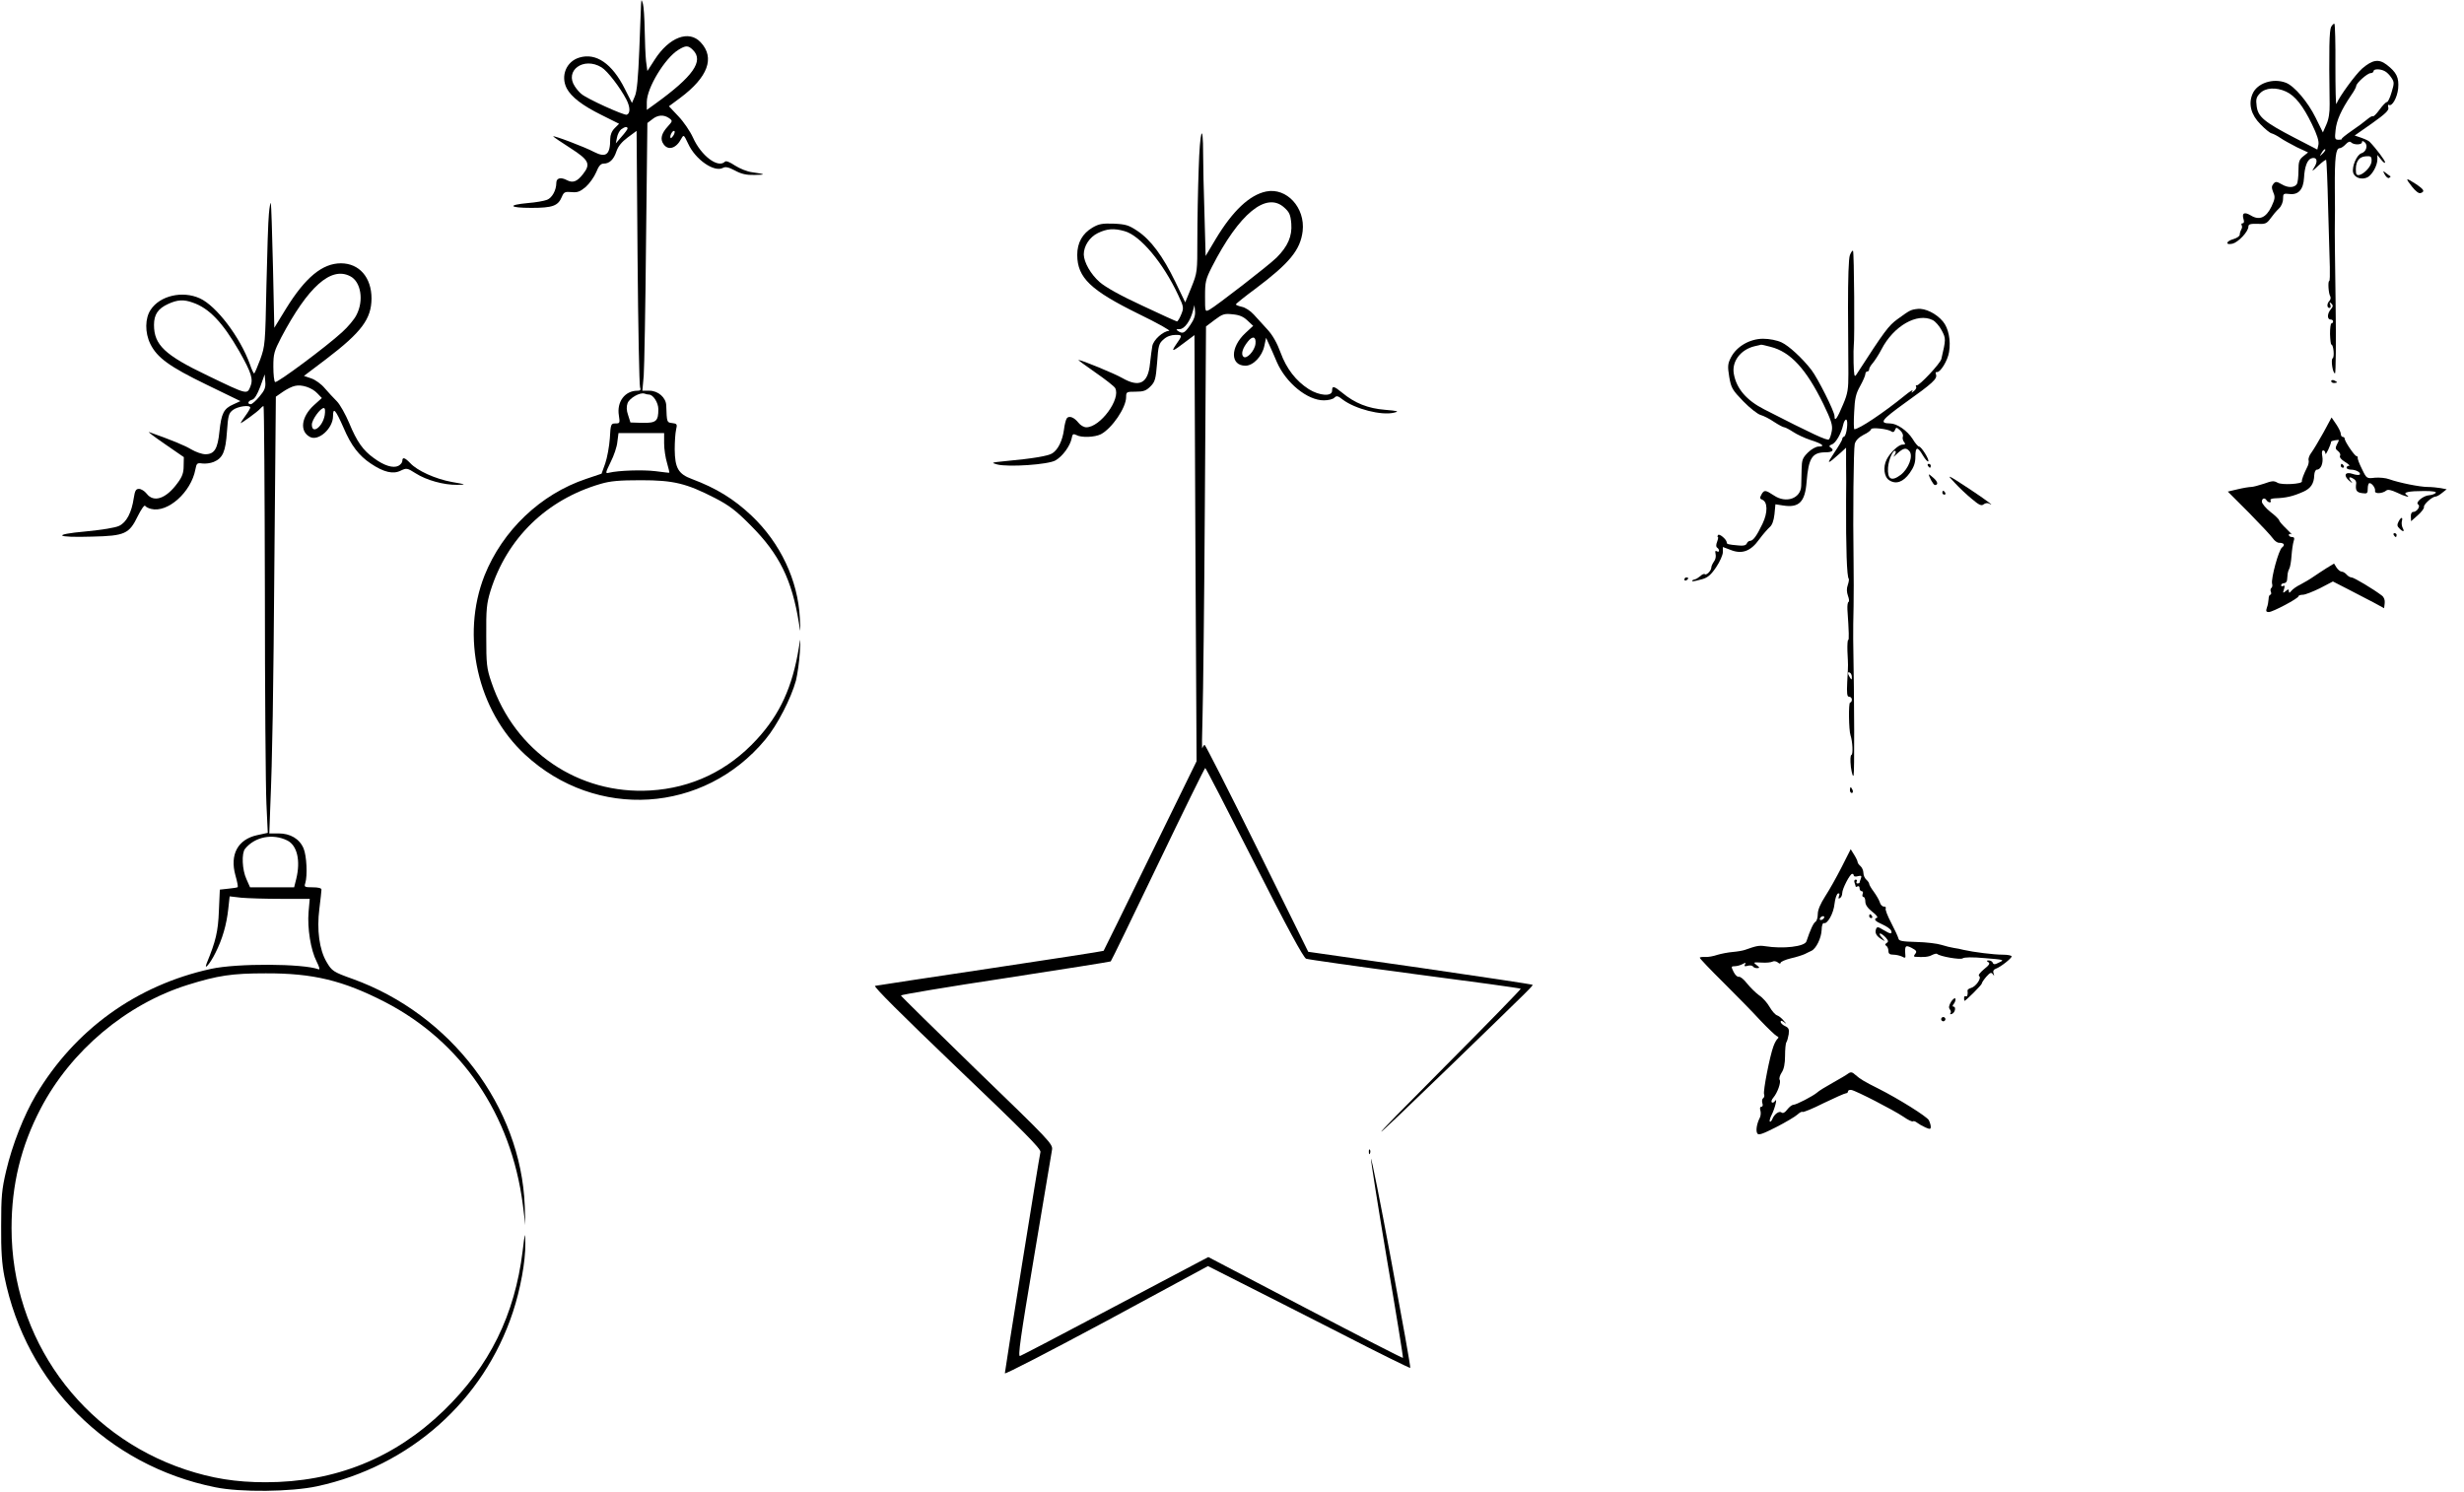 <?xml version="1.0" standalone="no"?>
<!DOCTYPE svg PUBLIC "-//W3C//DTD SVG 20010904//EN"
 "http://www.w3.org/TR/2001/REC-SVG-20010904/DTD/svg10.dtd">
<svg version="1.0" xmlns="http://www.w3.org/2000/svg"
 width="1280pt" height="775pt" viewBox="0 0 1280 775"
 preserveAspectRatio="xMidYMid meet">
<g transform="translate(0,775) scale(0.1,-0.1)"
fill="#000000" stroke="none">
<path d="M3330 7725 c-1 -16 -5 -122 -9 -235 -6 -145 -12 -215 -23 -240 l-15
-35 -37 73 c-66 132 -150 189 -236 163 -68 -20 -99 -95 -66 -160 24 -45 81
-89 180 -138 l92 -46 -23 -23 c-15 -15 -23 -35 -23 -56 0 -82 -22 -99 -83 -68
-48 26 -218 90 -213 81 2 -3 43 -31 90 -61 95 -61 106 -82 65 -134 -31 -40
-53 -48 -84 -32 -32 17 -55 11 -55 -14 0 -38 -22 -78 -48 -88 -15 -6 -60 -14
-100 -17 -108 -10 -98 -25 18 -25 111 0 139 10 159 58 10 24 16 27 50 24 31
-3 44 2 74 27 19 17 44 52 54 76 13 33 24 45 39 45 30 0 52 21 66 63 9 27 28
50 59 73 l46 34 5 -658 c3 -361 9 -665 13 -674 5 -14 2 -18 -14 -18 -65 0
-108 -58 -96 -129 6 -39 5 -41 -18 -41 -23 0 -25 -3 -29 -77 -3 -43 -14 -102
-24 -131 l-19 -53 -80 -27 c-236 -79 -434 -267 -528 -502 -124 -314 -37 -702
211 -931 368 -341 929 -306 1248 79 62 74 134 215 159 307 8 33 17 98 20 145
4 81 4 82 -5 26 -33 -204 -98 -347 -219 -478 -149 -162 -337 -252 -553 -265
-373 -22 -704 203 -825 562 -25 73 -27 94 -27 240 -1 141 2 169 22 235 86 274
291 474 572 556 51 15 97 19 210 19 169 0 235 -16 385 -93 73 -38 108 -64 185
-142 148 -148 214 -282 250 -506 9 -57 9 -56 5 26 -10 195 -101 389 -251 531
-92 87 -184 143 -309 190 -71 26 -89 57 -90 154 0 39 3 84 7 102 7 29 5 32
-20 35 -28 3 -28 3 -31 91 -1 41 -42 77 -87 77 l-37 0 7 78 c3 42 9 355 12
695 l7 618 25 19 c29 24 61 25 88 6 19 -14 18 -15 -7 -43 -33 -36 -41 -66 -22
-92 24 -35 66 -22 92 28 13 23 13 22 36 -26 38 -83 136 -150 181 -125 13 7 30
3 62 -14 33 -18 60 -24 101 -23 62 1 59 4 -11 14 -26 3 -65 19 -90 35 -27 18
-46 26 -52 20 -36 -36 -124 31 -166 125 -15 33 -49 83 -76 111 l-49 52 58 43
c145 108 182 209 107 289 -61 66 -164 27 -239 -90 l-38 -59 -7 52 c-3 29 -6
102 -7 162 -1 61 -5 121 -9 135 -8 25 -8 25 -10 -5z m270 -235 c57 -57 1 -137
-197 -280 l-43 -31 0 41 c0 73 94 228 164 271 39 24 51 24 76 -1z m-475 -90
c31 -19 96 -104 129 -167 20 -39 21 -72 2 -79 -13 -5 -208 83 -236 108 -9 7
-24 24 -33 38 -57 83 45 157 138 100z m135 -318 c0 -4 -14 -23 -31 -42 l-30
-35 6 30 c3 17 13 36 22 43 19 14 33 16 33 4z m240 -33 c-7 -11 -14 -19 -16
-16 -7 7 7 37 17 37 6 0 5 -9 -1 -21z m-129 -1349 c22 0 49 -42 49 -76 0 -62
-11 -72 -82 -71 l-63 2 -12 38 c-9 25 -9 45 -3 62 10 27 65 58 88 50 8 -3 18
-5 23 -5z m79 -253 c0 -30 7 -76 15 -102 8 -27 13 -50 12 -51 -1 -1 -33 3 -72
8 -65 8 -191 4 -241 -8 -20 -5 -20 -3 8 55 17 33 33 80 35 105 l6 46 118 0
119 0 0 -53z"/>
<path d="M12110 7611 c-10 -19 -12 -115 -8 -402 1 -43 -5 -80 -17 -106 l-18
-41 -38 77 c-40 81 -110 164 -154 181 -67 26 -151 -2 -174 -59 -22 -52 -7
-108 42 -157 24 -25 50 -46 58 -47 8 -2 28 -12 44 -23 17 -12 56 -33 87 -49
l58 -27 -25 -20 c-21 -17 -25 -28 -25 -76 0 -31 -4 -62 -8 -68 -13 -20 -46
-21 -78 -2 -28 16 -33 16 -44 3 -10 -12 -10 -21 -1 -44 11 -24 9 -35 -9 -74
-28 -58 -63 -74 -108 -46 -34 20 -47 12 -37 -21 4 -12 2 -20 -5 -20 -6 0 -8
-4 -5 -10 3 -5 3 -16 -2 -22 -4 -7 -8 -19 -8 -27 0 -8 -15 -18 -32 -23 -40
-11 -45 -33 -5 -24 30 8 81 62 82 88 0 13 9 16 46 15 41 -2 49 1 68 27 12 17
31 40 44 52 13 12 22 33 22 51 0 27 2 29 35 25 45 -5 71 24 74 85 3 55 16 92
37 100 28 10 37 -12 18 -43 -17 -28 -16 -28 19 5 20 19 39 33 41 30 2 -2 7
-112 10 -244 4 -132 8 -273 9 -312 1 -40 0 -73 -3 -73 -8 0 -4 -65 5 -79 4 -7
2 -18 -4 -24 -14 -14 -14 -37 0 -37 6 0 8 7 4 18 -5 13 -4 14 6 5 10 -10 9
-16 -3 -30 -19 -22 -20 -53 -1 -53 7 0 13 -4 13 -10 0 -5 -4 -10 -8 -10 -5 0
-8 -25 -8 -55 1 -30 4 -55 7 -55 11 0 17 -65 7 -71 -11 -7 0 -79 12 -79 4 0 6
165 3 368 -3 202 -5 385 -4 407 1 22 1 106 0 187 -1 159 5 208 25 208 7 0 21
9 31 20 13 14 22 17 29 10 14 -14 56 -13 56 1 0 8 4 8 14 0 18 -15 9 -49 -16
-57 -25 -7 -51 -69 -44 -100 7 -28 45 -40 75 -25 25 14 51 61 51 93 l0 23 20
-25 c11 -14 20 -20 20 -13 0 9 -46 71 -80 106 -4 5 -23 14 -43 21 l-35 12 90
63 c69 49 89 68 85 82 -3 11 -2 17 3 14 16 -10 43 37 48 85 5 57 -8 84 -60
124 -41 31 -73 26 -127 -20 -35 -31 -119 -146 -134 -184 -3 -8 -5 81 -5 198 1
117 -2 215 -5 218 -3 3 -10 -4 -17 -15z m279 -231 c10 -5 25 -20 34 -34 15
-22 15 -29 1 -75 -8 -28 -19 -51 -24 -51 -6 0 -23 -18 -39 -40 -15 -21 -31
-37 -34 -34 -3 3 -17 -5 -31 -17 -14 -12 -50 -39 -80 -59 -30 -21 -53 -39 -51
-42 2 -2 -5 -4 -17 -4 -19 0 -20 5 -15 51 5 50 30 105 80 179 15 21 27 43 27
49 0 15 58 67 75 67 8 0 15 5 15 10 0 13 36 13 59 0z m-513 -106 c47 -22 88
-74 134 -169 27 -55 37 -88 34 -106 l-6 -26 -118 61 c-158 82 -190 109 -197
164 -5 36 -2 47 17 67 28 30 84 33 136 9z m190 -322 c-17 -16 -18 -16 -5 5 7
12 15 20 18 17 3 -2 -3 -12 -13 -22z m254 -37 c0 -42 -78 -101 -81 -62 -5 53
12 82 50 85 27 2 31 -1 31 -23z"/>
<path d="M6227 6874 c-4 -109 -7 -274 -7 -368 0 -168 0 -172 -31 -249 l-32
-78 -52 108 c-64 132 -127 217 -196 263 -45 30 -60 35 -123 38 -59 2 -77 -1
-110 -20 -53 -31 -80 -79 -80 -143 1 -118 69 -183 319 -306 99 -48 170 -88
158 -88 -30 -1 -81 -46 -87 -79 -3 -15 -8 -56 -12 -91 -10 -103 -55 -126 -144
-75 -40 23 -212 94 -228 94 -3 0 36 -29 88 -65 52 -36 98 -72 103 -81 31 -56
-77 -204 -150 -204 -12 0 -30 10 -40 23 -23 29 -49 39 -61 24 -5 -7 -12 -33
-15 -60 -8 -57 -30 -102 -60 -122 -22 -14 -97 -27 -247 -41 -71 -7 -73 -8 -40
-17 57 -15 266 -1 303 21 37 21 76 75 84 114 4 23 8 26 24 18 26 -15 96 -12
128 4 58 31 131 138 131 193 0 27 2 28 50 28 40 0 54 5 76 27 24 24 28 37 35
124 6 89 9 100 34 121 16 15 39 23 61 23 37 0 38 -1 2 -52 -26 -38 -16 -35 45
12 l52 39 5 -1107 6 -1107 -240 -490 c-131 -269 -241 -492 -243 -495 -2 -2
-266 -43 -587 -91 -321 -48 -591 -89 -600 -91 -11 -2 138 -150 423 -423 349
-333 439 -424 436 -440 -8 -33 -185 -1137 -185 -1150 0 -7 237 116 528 272
l527 285 170 -86 c94 -47 329 -167 524 -266 194 -100 355 -179 357 -177 3 2
-42 251 -98 553 -56 302 -104 542 -106 533 -1 -9 36 -244 83 -523 48 -280 85
-509 83 -511 -2 -2 -230 115 -507 260 l-504 264 -481 -254 c-264 -140 -488
-257 -497 -260 -12 -5 1 90 73 517 48 288 90 537 93 554 5 30 -10 46 -390 413
-217 211 -395 386 -395 389 0 4 244 45 542 90 299 46 545 85 548 87 3 2 113
229 245 504 132 275 243 501 246 501 3 0 117 -221 254 -491 171 -338 256 -494
270 -500 11 -4 265 -40 565 -80 300 -39 547 -73 550 -76 2 -2 -173 -182 -390
-400 -452 -454 -447 -457 15 -10 451 437 440 426 435 431 -3 2 -266 42 -584
88 l-580 83 -265 537 c-146 296 -269 537 -273 538 -3 0 -9 -8 -12 -17 -3 -10
-2 65 1 167 3 102 9 599 12 1104 l6 920 45 34 c40 30 50 34 93 29 35 -3 56
-12 77 -32 l30 -28 -40 -37 c-80 -74 -80 -170 0 -170 40 0 87 49 98 103 l9 42
16 -35 c9 -19 27 -60 40 -91 47 -108 158 -199 244 -199 23 0 48 6 55 14 11 11
18 10 43 -10 65 -49 201 -84 267 -68 28 7 21 9 -48 15 -87 7 -156 34 -222 89
-43 35 -52 37 -52 10 0 -31 -65 -27 -121 8 -67 43 -116 106 -147 191 -17 47
-41 90 -67 118 -22 24 -54 60 -72 79 -17 19 -45 37 -62 40 -17 4 -31 9 -31 13
1 3 46 40 102 81 177 133 233 201 245 299 14 122 -83 228 -190 206 -86 -18
-173 -100 -261 -246 l-53 -89 -6 218 c-4 119 -7 260 -7 312 0 176 -17 123 -23
-76z m444 -202 c27 -24 33 -37 37 -84 5 -65 -18 -118 -76 -176 -40 -40 -313
-251 -349 -271 -23 -12 -23 -12 -23 70 0 74 3 88 36 153 141 276 282 392 375
308z m-829 -123 c81 -22 200 -164 278 -331 30 -63 30 -68 16 -102 -8 -20 -18
-36 -22 -36 -3 0 -85 37 -180 82 -113 52 -191 96 -221 122 -47 41 -82 103 -83
144 0 44 30 90 73 111 47 23 84 26 139 10z m341 -488 c-29 -42 -39 -47 -63
-31 -12 8 -11 10 8 10 25 0 56 43 69 95 l8 30 3 -32 c2 -22 -5 -43 -25 -72z
m339 -97 c-4 -37 -47 -83 -63 -67 -13 13 -5 43 23 78 25 32 44 27 40 -11z"/>
<path d="M12389 6842 c7 -12 17 -20 22 -16 6 3 9 7 7 8 -2 1 -12 8 -22 16 -18
14 -19 14 -7 -8z"/>
<path d="M12530 6780 c19 -24 36 -37 45 -33 23 8 18 18 -25 47 -54 35 -57 33
-20 -14z"/>
<path d="M1397 6640 c-4 -36 -9 -204 -13 -375 -6 -303 -7 -312 -32 -382 -15
-40 -29 -73 -32 -73 -3 0 -13 21 -22 48 -51 141 -174 303 -260 342 -90 41
-207 14 -255 -59 -30 -44 -31 -119 -2 -178 35 -71 99 -118 291 -211 l177 -86
-37 -17 c-50 -22 -62 -47 -72 -140 -9 -91 -26 -119 -73 -119 -17 0 -49 11 -73
25 -35 21 -103 49 -219 90 -11 4 25 -23 80 -61 l100 -69 -1 -46 c0 -35 -7 -56
-32 -89 -59 -81 -123 -103 -160 -55 -11 14 -29 25 -40 25 -16 0 -21 -9 -27
-47 -11 -76 -38 -127 -76 -145 -20 -10 -91 -21 -173 -29 -178 -16 -159 -33 33
-27 170 4 192 14 237 107 17 34 34 59 38 53 3 -5 17 -13 31 -16 86 -22 208 87
230 205 6 32 9 35 36 31 16 -2 42 1 59 8 48 20 62 54 69 158 6 84 9 95 31 112
25 19 90 28 90 12 0 -4 -11 -23 -25 -42 -14 -19 -25 -36 -25 -38 0 -5 90 60
102 75 6 7 13 13 17 13 3 0 6 -431 7 -958 0 -526 4 -1025 8 -1108 l7 -151 -55
-12 c-101 -22 -143 -101 -113 -209 9 -31 14 -58 12 -61 -2 -2 -24 -6 -48 -8
l-45 -5 -5 -112 c-4 -105 -16 -156 -63 -270 -17 -43 18 -2 45 53 36 71 58 146
67 230 l7 64 60 -7 c33 -3 127 -6 208 -6 l148 0 -6 -68 c-7 -84 11 -198 42
-258 14 -28 18 -43 10 -40 -80 30 -424 32 -560 2 -387 -85 -707 -316 -909
-656 -62 -105 -122 -257 -154 -393 -23 -98 -26 -133 -26 -287 -1 -129 4 -198
17 -263 112 -557 538 -982 1095 -1094 131 -27 394 -24 529 5 482 104 865 444
1017 904 40 121 66 265 65 357 -1 64 -2 62 -14 -39 -41 -332 -172 -598 -409
-828 -256 -248 -565 -373 -926 -373 -155 0 -278 20 -417 66 -542 181 -903 682
-903 1254 0 225 49 426 151 621 157 301 445 543 764 643 157 49 230 60 405 60
246 1 402 -37 620 -149 398 -206 655 -584 716 -1053 l13 -106 -3 100 c-20 516
-384 995 -894 1179 -101 36 -108 41 -136 89 -37 63 -51 166 -37 275 6 48 11
94 11 100 0 8 -17 12 -46 12 -42 0 -45 2 -38 22 12 40 7 142 -9 180 -21 50
-69 78 -130 78 l-48 0 5 138 c11 264 16 553 22 1339 l7 792 36 25 c20 14 48
28 63 31 35 9 89 -9 117 -39 l23 -24 -41 -37 c-66 -60 -76 -136 -21 -165 44
-24 120 44 120 108 0 49 13 34 55 -61 39 -92 80 -145 142 -186 67 -45 116 -56
155 -36 30 14 33 14 77 -14 56 -36 147 -61 216 -60 49 1 48 2 -28 15 -86 16
-179 58 -216 98 -28 29 -41 33 -41 11 0 -8 -9 -19 -20 -25 -27 -14 -74 0 -128
40 -56 40 -88 85 -128 182 -19 45 -48 97 -64 113 -17 17 -45 47 -63 68 -17 21
-49 44 -70 51 l-38 13 115 87 c185 141 235 209 236 315 0 110 -64 183 -159
183 -96 0 -185 -73 -286 -237 l-60 -98 -7 318 c-4 175 -9 323 -11 329 -2 6 -7
-18 -10 -54z m422 -325 c56 -28 72 -126 33 -201 -11 -23 -45 -63 -75 -90 -84
-77 -337 -265 -348 -259 -5 4 -9 39 -9 80 0 67 4 80 41 152 139 263 258 370
358 318z m-818 -137 c85 -29 155 -102 242 -253 63 -112 74 -145 57 -185 -17
-40 -15 -41 -222 59 -222 106 -278 159 -278 263 0 54 21 85 74 109 48 22 80
24 127 7z m347 -488 c-18 -22 -39 -40 -45 -40 -20 0 -15 17 6 23 13 3 27 26
43 68 l23 64 3 -37 c3 -31 -3 -46 -30 -78z m339 -96 c-10 -61 -67 -104 -67
-50 0 25 44 86 62 86 7 0 8 -14 5 -36z m-194 -2211 c51 -26 69 -105 46 -199
l-11 -44 -115 0 -114 0 -19 43 c-22 47 -26 134 -7 157 51 63 144 81 220 43z"/>
<path d="M9610 6425 c-7 -17 -10 -122 -10 -274 1 -135 2 -289 2 -341 0 -81 -3
-104 -27 -160 -31 -75 -45 -94 -45 -62 0 24 -87 197 -120 240 -48 62 -118 126
-155 143 -23 11 -63 19 -96 19 -69 0 -138 -40 -167 -97 -17 -33 -18 -46 -9
-101 10 -58 16 -68 73 -127 34 -35 75 -67 90 -71 15 -4 47 -20 70 -36 23 -15
47 -28 53 -28 5 0 26 -11 46 -24 19 -13 60 -32 90 -42 61 -19 80 -34 42 -34
-13 0 -38 -14 -55 -31 -28 -28 -32 -38 -33 -88 -1 -31 -2 -69 -2 -85 -2 -66
-79 -93 -142 -50 -44 29 -51 30 -65 4 -9 -16 -8 -22 4 -26 29 -11 30 -67 2
-125 -30 -63 -49 -89 -65 -89 -6 0 -14 -6 -17 -14 -4 -9 -17 -13 -42 -10 -57
5 -62 7 -62 16 0 15 -39 48 -45 38 -4 -6 -4 -10 -1 -10 3 0 1 -11 -4 -25 -6
-15 -6 -26 0 -30 6 -4 10 -11 10 -16 0 -6 -5 -7 -12 -3 -7 5 -9 0 -6 -14 3
-12 0 -29 -8 -39 -7 -10 -14 -24 -14 -31 0 -17 -26 -43 -34 -35 -3 3 -14 -1
-23 -10 -10 -8 -22 -16 -28 -17 -13 -2 -21 -10 -9 -10 5 0 26 5 47 11 28 8 45
22 72 62 19 28 35 64 35 79 l0 26 40 -15 c59 -24 105 -7 149 55 19 26 44 54
54 63 13 11 21 33 25 67 l5 52 38 -6 c85 -14 116 18 124 123 10 124 29 153 99
153 36 0 47 12 24 26 -8 5 -5 10 8 15 21 7 49 57 59 102 3 15 10 27 15 27 13
0 3 -84 -10 -88 -6 -2 -10 -8 -10 -13 0 -6 -19 -38 -42 -72 -42 -63 -38 -63
35 2 l27 25 0 -85 c1 -46 1 -133 0 -194 -1 -243 4 -393 14 -402 2 -3 0 -17 -5
-32 -7 -19 -6 -37 1 -57 6 -16 7 -30 3 -31 -5 -2 -7 -20 -6 -41 8 -114 9 -160
4 -157 -3 2 -5 -25 -4 -58 2 -34 3 -66 3 -72 0 -5 -1 -45 -4 -87 -3 -62 -1
-78 10 -78 8 0 14 -7 14 -15 0 -8 -4 -15 -9 -15 -9 0 -7 -143 2 -170 11 -33
14 -99 5 -102 -6 -2 -7 -26 -3 -63 5 -35 11 -53 14 -43 5 15 4 376 -2 708 0
36 0 112 2 170 1 58 1 159 0 225 -4 250 0 592 6 618 5 19 20 34 46 48 22 10
39 24 39 29 0 11 89 2 106 -12 8 -5 14 -3 18 8 6 15 8 15 27 -2 11 -10 17 -24
14 -32 -3 -8 0 -21 6 -28 9 -11 7 -14 -8 -14 -20 0 -63 -40 -82 -77 -20 -39
-14 -91 13 -108 35 -23 73 -10 107 38 21 30 29 51 29 84 0 53 11 55 39 7 12
-20 24 -34 28 -31 7 8 -36 77 -48 77 -5 0 -20 17 -33 39 -28 44 -82 81 -117
81 -59 1 -47 17 79 108 143 102 167 124 159 147 -4 8 -1 14 5 12 17 -3 56 59
63 104 10 60 -3 125 -32 159 -34 41 -93 70 -132 65 -36 -4 -40 -7 -105 -54
-46 -34 -65 -59 -213 -288 -10 -15 -12 -4 -14 62 -1 44 0 84 1 90 5 25 2 487
-4 492 -3 3 -10 -7 -16 -22z m430 -338 c14 -7 35 -31 47 -54 22 -42 22 -45 -2
-148 -5 -23 -116 -141 -128 -137 -5 1 -6 -2 -3 -7 3 -5 -2 -15 -11 -22 -14
-12 -16 -12 -8 1 5 8 -13 -3 -40 -25 -112 -91 -238 -175 -262 -175 -3 0 -4 40
-1 88 3 72 9 97 31 136 15 27 27 55 27 62 0 8 5 14 10 14 6 0 10 5 10 12 0 6
9 21 19 32 10 12 31 44 45 71 63 122 186 192 266 152z m-842 -139 c103 -26
185 -115 274 -297 41 -85 49 -110 44 -139 -3 -19 -10 -40 -15 -45 -8 -8 -82
26 -336 156 -92 47 -144 107 -158 184 -12 64 34 126 107 144 17 4 32 7 34 8 2
1 24 -4 50 -11z m721 -542 c21 -25 -4 -91 -45 -123 -48 -36 -70 -24 -66 38 3
43 28 97 39 85 3 -3 0 -14 -7 -23 -8 -10 -1 -6 15 10 33 30 47 33 64 13z
m-299 -1174 c0 -15 -2 -15 -10 -2 -13 20 -13 33 0 25 6 -3 10 -14 10 -23z"/>
<path d="M12110 5770 c0 -6 7 -10 15 -10 8 0 15 2 15 4 0 2 -7 6 -15 10 -8 3
-15 1 -15 -4z"/>
<path d="M12070 5503 c-24 -43 -52 -90 -63 -105 -11 -14 -17 -32 -14 -40 2 -7
-1 -24 -9 -38 -16 -32 -28 -63 -26 -71 3 -14 -106 -20 -127 -7 -18 11 -29 10
-70 -5 -27 -9 -57 -17 -67 -17 -10 0 -41 -5 -70 -12 l-51 -12 110 -110 c60
-61 116 -121 124 -133 9 -13 23 -23 32 -23 26 0 33 -11 16 -24 -18 -13 -58
-162 -52 -188 3 -10 1 -20 -4 -23 -4 -3 -6 -12 -2 -20 3 -8 1 -15 -3 -15 -5 0
-9 -10 -9 -22 -1 -13 -4 -33 -9 -45 -6 -18 -4 -23 10 -23 20 0 154 71 154 82
0 4 10 8 23 8 12 0 52 16 89 34 l67 35 78 -40 c43 -22 103 -53 133 -69 l55
-30 3 26 c2 16 -3 31 -15 40 -43 33 -145 94 -157 94 -8 0 -19 7 -26 15 -7 8
-18 15 -25 15 -7 0 -19 9 -27 21 l-13 21 -38 -23 c-21 -13 -52 -34 -70 -46
-17 -12 -48 -30 -67 -40 -19 -9 -40 -24 -47 -33 -10 -12 -12 -12 -13 -1 0 11
-3 11 -16 0 -15 -12 -16 -11 -9 10 5 16 4 21 -4 17 -6 -4 -11 -2 -11 3 0 6 7
11 15 11 8 0 16 8 16 18 1 9 2 24 3 32 1 8 5 20 9 27 4 7 9 36 11 65 2 29 7
63 11 76 6 16 3 22 -9 22 -9 0 -16 5 -16 11 0 5 6 7 13 3 6 -4 -5 9 -25 28
-21 20 -38 40 -38 44 0 5 -20 25 -45 44 -24 19 -44 43 -45 53 0 19 15 23 25 7
3 -5 11 -10 16 -10 6 0 7 5 4 10 -4 6 6 10 22 11 59 2 94 10 150 35 37 17 54
42 55 85 1 17 7 29 14 29 21 0 34 35 28 69 -4 20 -2 31 5 31 6 0 11 -8 11 -17
1 -13 28 46 30 63 0 4 40 11 40 7 0 -2 -5 -13 -11 -24 -8 -16 -7 -23 7 -33 9
-7 14 -18 10 -24 -4 -7 6 -20 26 -32 18 -11 27 -20 21 -20 -7 0 -13 -4 -13
-10 0 -5 10 -10 23 -10 26 0 54 -16 45 -26 -4 -3 -20 -2 -37 4 -38 13 -49 -8
-18 -35 19 -16 20 -16 8 0 -14 18 -5 23 17 8 8 -4 13 -14 12 -22 -5 -36 1 -47
30 -51 27 -4 30 -2 30 24 0 15 4 28 9 28 13 0 32 -26 29 -41 -3 -16 39 -14 59
3 8 6 26 2 54 -11 42 -21 77 -29 50 -12 -20 13 11 20 93 20 45 0 65 -4 59 -10
-6 -6 -21 -11 -34 -12 -31 -2 -74 -38 -57 -48 14 -9 -7 -39 -27 -39 -7 0 -12
-10 -11 -24 l1 -24 35 31 c19 17 34 36 32 43 -3 13 43 54 60 54 6 0 21 8 34
19 l24 19 -31 6 c-18 3 -48 6 -68 6 -40 0 -149 22 -199 40 -18 7 -52 10 -75 8
-42 -5 -43 -5 -67 45 -14 28 -24 54 -22 59 1 4 -2 8 -6 8 -10 0 -62 77 -62 91
0 5 -4 9 -10 9 -5 0 -10 7 -10 16 0 8 -11 31 -24 50 l-24 35 -42 -78z"/>
<path d="M10015 5330 c3 -5 8 -10 11 -10 2 0 4 5 4 10 0 6 -5 10 -11 10 -5 0
-7 -4 -4 -10z"/>
<path d="M12160 5330 c0 -5 5 -10 11 -10 5 0 7 5 4 10 -3 6 -8 10 -11 10 -2 0
-4 -4 -4 -10z"/>
<path d="M10020 5285 c0 -12 24 -55 31 -55 19 0 16 17 -7 37 -13 12 -24 20
-24 18z"/>
<path d="M10155 5241 c22 -24 61 -61 88 -83 38 -32 50 -38 62 -28 8 6 20 8 27
4 38 -21 -17 20 -97 73 -122 80 -126 82 -80 34z"/>
<path d="M10090 5190 c0 -5 5 -10 11 -10 5 0 7 5 4 10 -3 6 -8 10 -11 10 -2 0
-4 -4 -4 -10z"/>
<path d="M12460 5040 c-8 -16 -8 -24 4 -35 19 -20 29 -19 18 1 -5 9 -7 25 -5
35 7 25 -4 24 -17 -1z"/>
<path d="M12435 4970 c3 -5 8 -10 11 -10 2 0 4 5 4 10 0 6 -5 10 -11 10 -5 0
-7 -4 -4 -10z"/>
<path d="M8750 4739 c0 -5 5 -7 10 -4 6 3 10 8 10 11 0 2 -4 4 -10 4 -5 0 -10
-5 -10 -11z"/>
<path d="M9610 3645 c0 -8 4 -15 10 -15 5 0 7 7 4 15 -4 8 -8 15 -10 15 -2 0
-4 -7 -4 -15z"/>
<path d="M9567 3245 c-26 -51 -64 -119 -85 -151 -25 -39 -39 -71 -39 -93 0
-18 -5 -36 -12 -40 -11 -7 -27 -42 -47 -102 -9 -27 -121 -40 -214 -25 -32 5
-46 2 -105 -19 -11 -4 -40 -9 -64 -11 -24 -2 -60 -9 -80 -15 -20 -7 -48 -12
-63 -11 -16 1 -28 -1 -28 -4 0 -4 55 -62 123 -129 67 -67 154 -155 192 -197
39 -41 77 -77 85 -81 10 -4 11 -8 4 -14 -5 -4 -15 -21 -21 -38 -19 -50 -55
-235 -49 -250 3 -8 1 -17 -5 -21 -5 -3 -7 -14 -4 -25 4 -11 2 -19 -5 -19 -7 0
-9 -8 -5 -20 3 -10 2 -27 -3 -37 -16 -31 -22 -68 -13 -82 7 -10 27 -3 98 33
49 25 99 55 110 65 12 11 23 17 27 14 3 -3 53 17 110 46 58 28 110 51 116 51
5 0 10 4 10 10 0 5 8 9 18 7 24 -4 218 -104 270 -139 24 -17 46 -27 49 -24 4
3 13 0 22 -7 9 -7 28 -18 44 -25 23 -10 27 -9 27 4 0 8 -5 24 -10 34 -10 19
-157 111 -260 163 -74 37 -96 50 -121 72 -16 15 -24 17 -37 8 -9 -7 -46 -29
-82 -49 -36 -20 -72 -42 -80 -50 -22 -19 -109 -64 -124 -64 -7 0 -21 -11 -32
-25 -11 -15 -22 -21 -29 -15 -12 10 -38 -8 -48 -34 -4 -10 -10 -16 -13 -13 -3
3 1 18 9 34 18 35 32 95 18 73 -6 -8 -13 -11 -17 -7 -4 4 0 15 8 24 22 26 41
80 33 93 -4 6 1 23 10 37 12 17 18 47 18 87 0 34 3 66 7 71 4 6 9 24 12 42 3
26 0 33 -19 42 -13 6 -23 16 -23 22 0 8 6 7 18 -2 14 -11 14 -10 -2 8 -10 13
-26 25 -35 28 -9 3 -26 22 -38 43 -12 21 -36 49 -55 61 -18 13 -46 41 -63 62
-16 21 -35 36 -42 34 -7 -2 -19 9 -27 25 -14 28 -13 30 5 30 11 0 30 5 41 11
16 9 19 8 13 -2 -6 -9 -2 -11 13 -7 12 4 25 2 28 -3 3 -5 13 -9 22 -9 15 1 14
3 -3 16 -19 15 -17 15 25 13 25 -2 51 1 58 5 7 4 19 2 27 -4 9 -8 15 -8 15 -2
0 5 24 16 53 23 28 6 61 17 72 22 11 6 27 13 35 17 25 12 51 66 53 108 0 23 6
38 12 36 18 -6 50 50 55 100 3 27 11 51 18 54 8 2 10 -2 5 -14 -4 -12 -3 -15
5 -10 7 4 12 15 12 26 0 22 40 100 52 100 4 0 8 -4 8 -9 0 -5 10 -7 22 -3 17
4 20 2 15 -12 -4 -10 -7 -20 -7 -22 0 -2 -5 -4 -11 -4 -5 0 -7 5 -4 10 3 6 1
10 -5 10 -7 0 -9 -7 -6 -16 3 -9 6 -18 6 -20 0 -3 5 -2 10 1 6 3 10 -1 10 -9
0 -9 5 -16 11 -16 6 0 9 -7 5 -15 -3 -8 -1 -15 4 -15 6 0 10 -11 10 -24 0 -17
12 -34 36 -53 20 -15 31 -29 25 -31 -20 -7 -11 -18 28 -35 22 -10 42 -24 45
-32 7 -20 -3 -19 -41 4 -26 16 -32 17 -37 5 -8 -20 1 -37 27 -53 22 -14 22
-14 3 8 -11 11 -15 21 -9 21 5 0 18 -9 29 -21 14 -16 15 -22 5 -28 -9 -6 -10
-11 -2 -15 6 -4 11 -16 11 -27 0 -14 7 -19 26 -19 14 0 34 -5 45 -10 15 -9 19
-7 17 7 -4 50 0 55 33 38 25 -13 28 -19 18 -31 -8 -10 -8 -14 0 -15 44 -3 69
-1 87 9 12 6 24 9 27 6 13 -13 122 -32 133 -23 8 6 51 7 115 1 100 -8 103 -9
75 -22 -23 -12 -30 -12 -34 -2 -2 6 -11 12 -20 12 -13 0 -14 -2 -3 -9 10 -6 5
-15 -23 -37 -20 -17 -31 -31 -25 -35 15 -9 -16 -55 -42 -62 -11 -3 -19 -9 -18
-14 3 -19 -2 -34 -9 -29 -5 3 -9 -1 -9 -9 0 -8 1 -15 2 -15 7 0 90 83 90 90 0
5 11 21 24 36 19 21 25 24 33 13 8 -11 9 -10 4 4 -4 11 0 20 12 24 25 9 82 54
82 64 0 5 -21 9 -47 9 -46 0 -150 13 -203 25 -14 4 -36 8 -50 10 -14 2 -43 9
-65 16 -22 7 -80 14 -130 15 -73 2 -91 5 -93 18 -2 9 -19 46 -38 82 -19 36
-32 70 -28 75 3 5 -2 9 -10 9 -8 0 -18 10 -21 23 -4 12 -18 36 -31 54 -13 17
-24 36 -24 41 0 5 -7 15 -15 22 -8 7 -15 23 -15 35 0 12 -7 28 -15 35 -8 7
-15 16 -15 21 0 5 -8 22 -18 38 l-18 29 -47 -93z m-92 -265 c-3 -5 -11 -10
-16 -10 -6 0 -7 5 -4 10 3 6 11 10 16 10 6 0 7 -4 4 -10z"/>
<path d="M9710 2990 c0 -5 5 -10 11 -10 5 0 7 5 4 10 -3 6 -8 10 -11 10 -2 0
-4 -4 -4 -10z"/>
<path d="M10136 2546 c-12 -20 -14 -31 -7 -40 6 -7 7 -16 3 -21 -4 -4 -1 -6 7
-3 17 5 24 38 9 38 -6 0 -6 6 2 15 6 8 10 20 8 26 -2 6 -12 0 -22 -15z"/>
<path d="M10086 2461 c-4 -5 -2 -12 3 -15 5 -4 12 -2 15 3 4 5 2 12 -3 15 -5
4 -12 2 -15 -3z"/>
<path d="M7111 1764 c0 -11 3 -14 6 -6 3 7 2 16 -1 19 -3 4 -6 -2 -5 -13z"/>
</g>
</svg>
